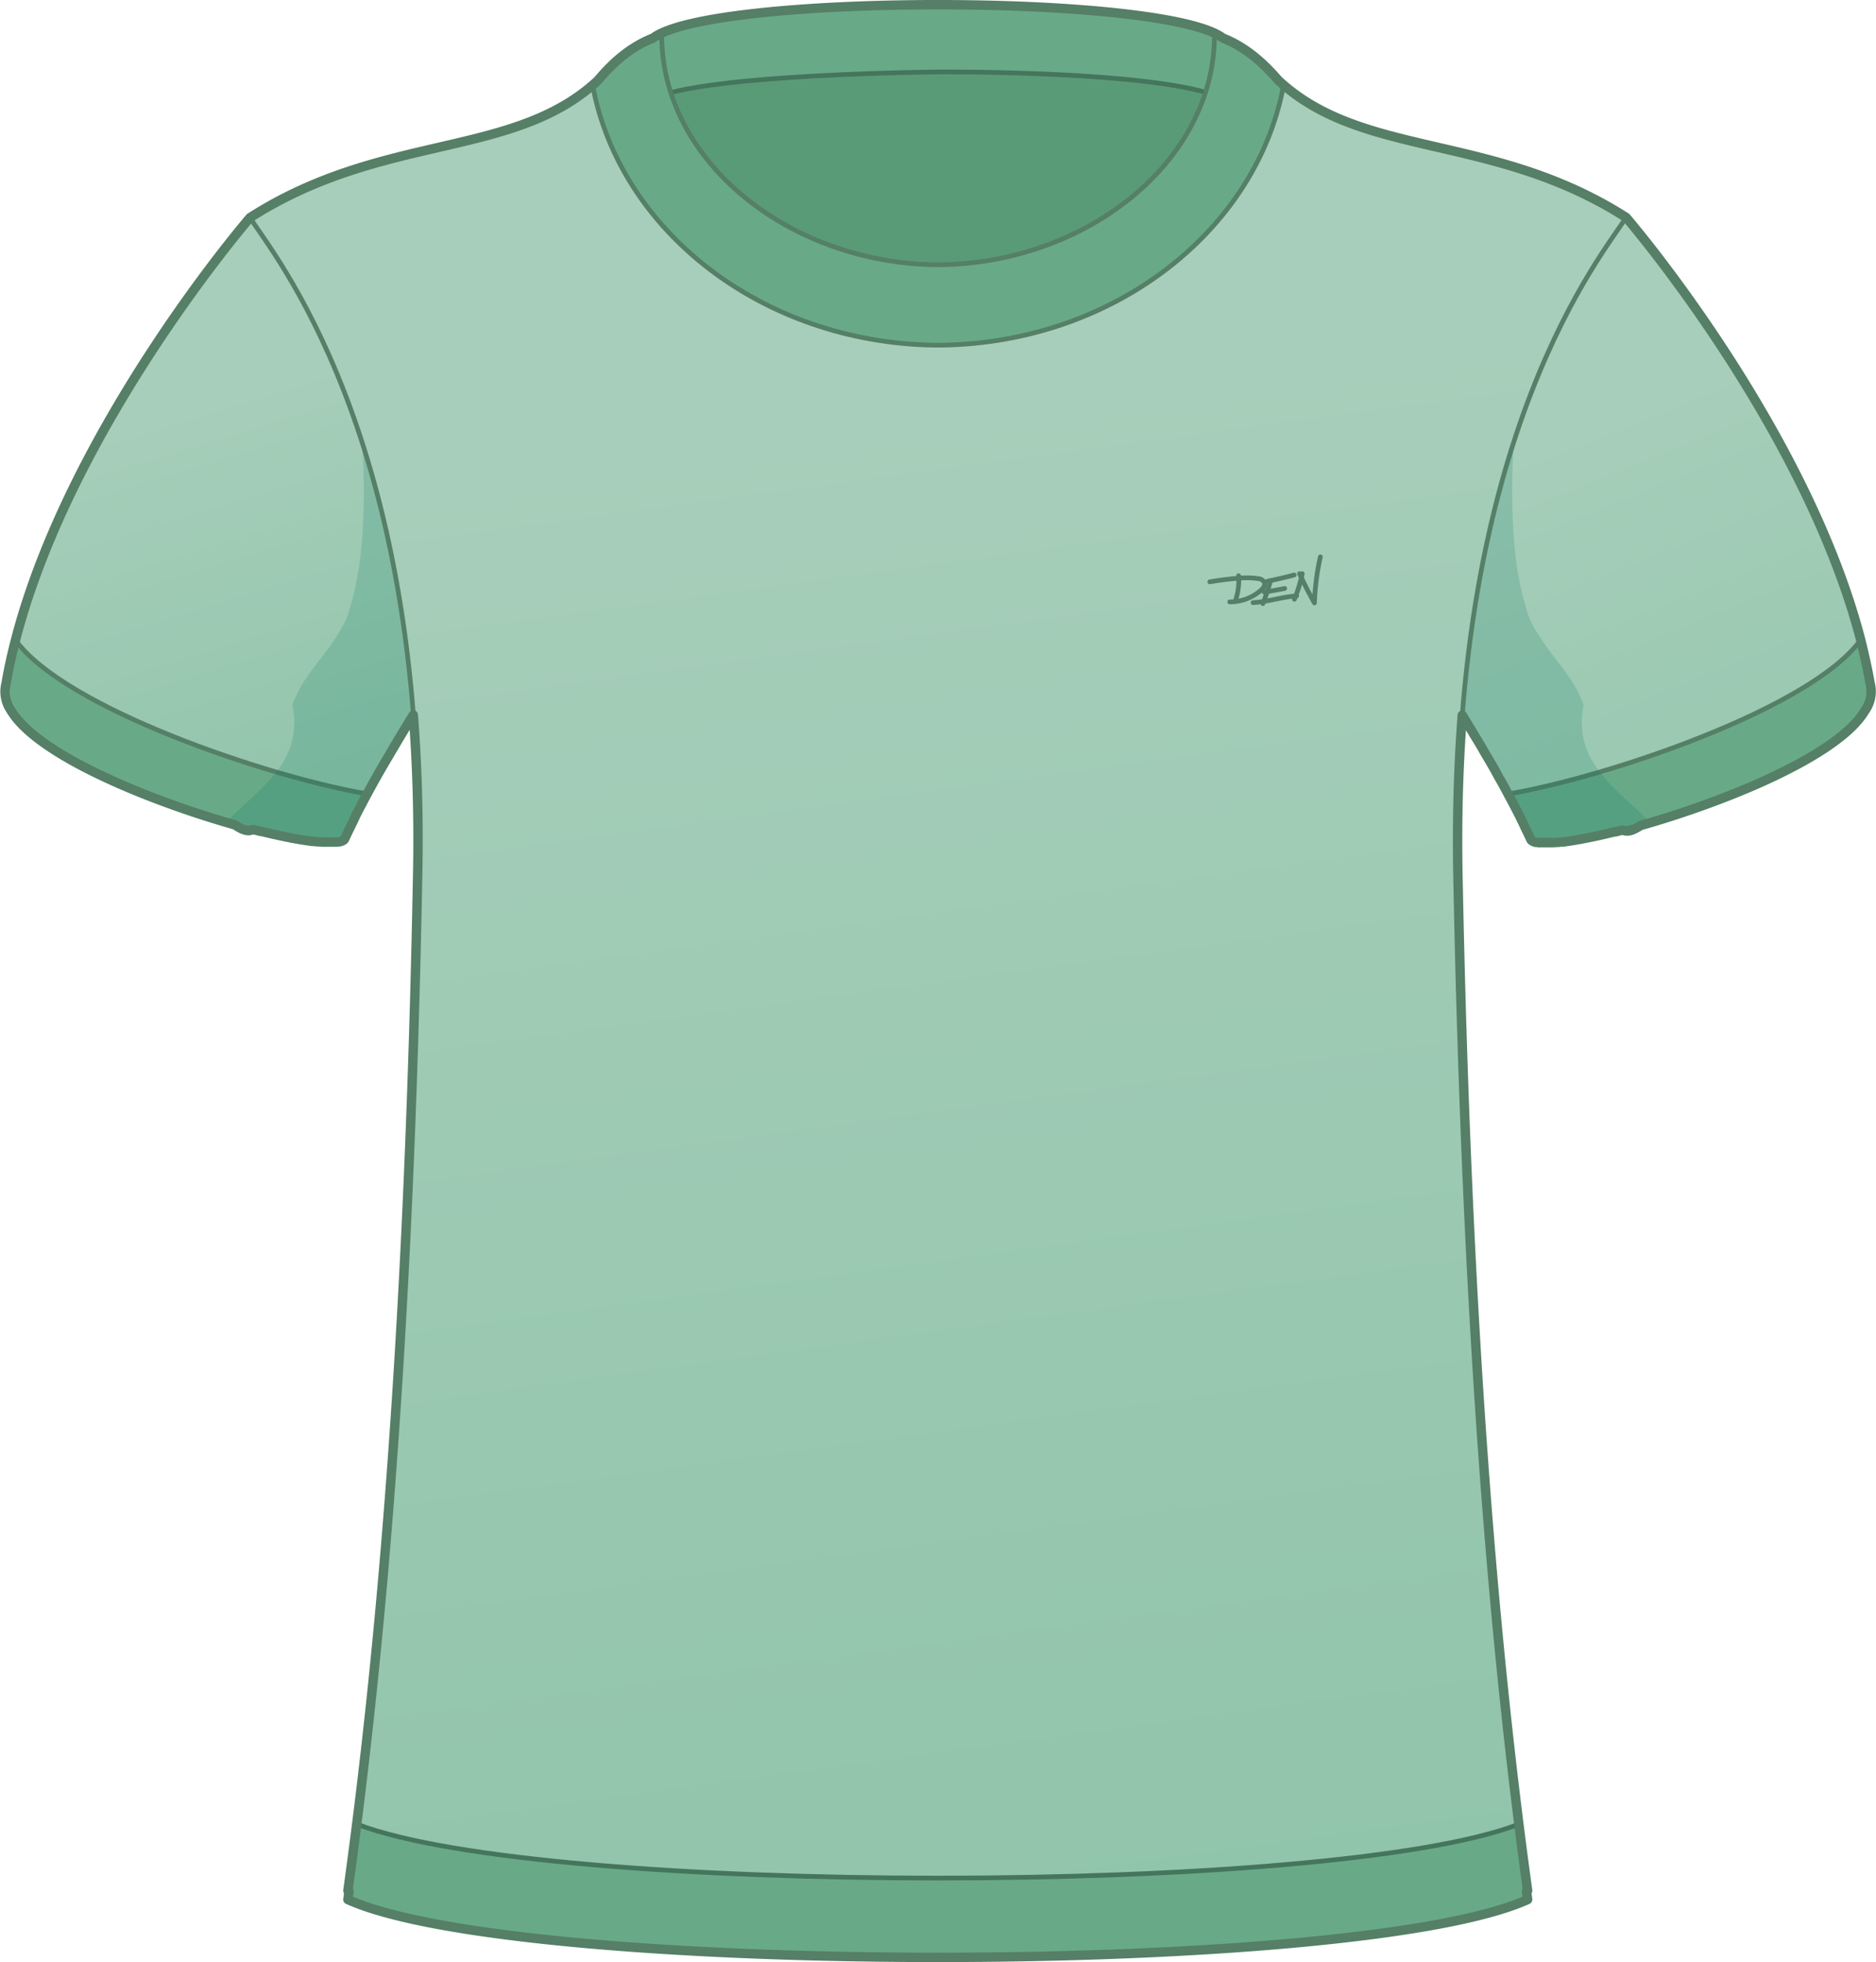 <svg xmlns="http://www.w3.org/2000/svg" xmlns:xlink="http://www.w3.org/1999/xlink" width="399.04" height="417.25" viewBox="0 0 399.04 417.25"><defs><linearGradient id="0cc6710e-05b1-46d1-af56-eb2f9076a670" x1="381.94" y1="217.19" x2="330.56" y2="89.7" gradientUnits="userSpaceOnUse"><stop offset="0" stop-color="#90c4aa"/><stop offset="1" stop-color="#a7ceba"/></linearGradient><linearGradient id="82f5ae3d-06cc-4fba-8f06-83dde8ea8c39" x1="65.79" y1="178.46" x2="37.25" y2="85.22" xlink:href="#0cc6710e-05b1-46d1-af56-eb2f9076a670"/><linearGradient id="0977a4b0-f569-4fd5-a0d9-1ad6e0e7586f" x1="236.51" y1="418.87" x2="190.84" y2="83.98" xlink:href="#0cc6710e-05b1-46d1-af56-eb2f9076a670"/></defs><title>Asset 72</title><g id="0db6deba-dde2-480e-9a44-3c769c8d2b94" data-name="Layer 2"><g id="28d108f3-b903-4325-a9ef-c139a0b18fea" data-name="Layer 1"><path d="M345.87,46.25s43.21,50.11,51.91,99c5.1,17.1-69,38.4-72,33.31-7.8-16.8-23.41-40.21-23.41-40.21l10.2-73.52Z" stroke="#557f66" stroke-miterlimit="10" fill="url(#0cc6710e-05b1-46d1-af56-eb2f9076a670)"/><path d="M397.78,145.27c-.55-3.07-1.23-6.14-2-9.21-10.4,14.53-53.88,29.22-74.93,32.78,1.81,3.35,3.51,6.66,4.95,9.74C328.77,183.66,402.88,162.37,397.78,145.27Z" fill="#68aa87" stroke="#557f66" stroke-miterlimit="10"/><rect x="198.48" y="13.84" width="62.18" height="84.13" fill="#5a9b77"/><path d="M325.31,131.46a25.69,25.69,0,0,1-.92-3c-.31-1-.59-2.07-.84-3.16-3-13.09-1.55-31.12-1.55-31.12l-13.56.5-6.07,43.74s15.6,23.41,23.41,40.21c.9,1.52,8.17.68,17.77-1.7l1.83-.46c1.71.78,3.51-1,5.31-1.92-7.2-7.2-16.2-12.6-13.85-24.59a19.57,19.57,0,0,0-1.07-2.58c-2.48-5-6.76-8.86-9.69-14.35A11.6,11.6,0,0,1,325.31,131.46Z" fill="#047761" opacity="0.18"/><path d="M53.16,46.25S10,96.36,1.25,145.27c-5.1,17.1,69,38.4,72,33.31,7.8-16.8,23.41-40.21,23.41-40.21L86.47,64.85Z" stroke="#557f66" stroke-miterlimit="10" fill="url(#82f5ae3d-06cc-4fba-8f06-83dde8ea8c39)"/><path d="M1.25,145.27c.55-3.07,1.23-6.14,2-9.21,10.4,14.53,53.88,29.22,74.93,32.78-1.81,3.35-3.51,6.66-4.95,9.74C70.27,183.66-3.85,162.37,1.25,145.27Z" fill="#68aa87" stroke="#557f66" stroke-miterlimit="10"/><rect x="138.38" y="13.84" width="62.18" height="84.13" transform="translate(338.94 111.81) rotate(-180)" fill="#5a9b77"/><path d="M73.73,131.46a25.69,25.69,0,0,0,.92-3c.31-1,.59-2.07.84-3.16,3-13.09,1.55-31.12,1.55-31.12l13.56.5,6.07,43.74s-15.6,23.41-23.41,40.21c-.9,1.52-8.17.68-17.77-1.7l-1.83-.46c-1.71.78-3.51-1-5.31-1.92,7.2-7.2,16.2-12.6,13.85-24.59a19.57,19.57,0,0,1,1.07-2.58c2.48-5,6.76-8.86,9.69-14.35A11.6,11.6,0,0,0,73.73,131.46Z" fill="#047761" opacity="0.18"/><path d="M345.87,46.25c-30-19.2-59.41-11.7-77.12-32.41C261,32.38,252.53,61.57,199.52,64.11c-53-2.54-61.46-31.73-69.24-50.27C112.58,34.54,83.17,27,53.16,46.25c4.5,7.35,37.51,46.06,35.71,139.68S81.55,347.61,74,402.07c36.22,16.39,214.72,16.39,250.94,0-7.5-54.46-13-122.52-14.83-216.14S341.37,53.6,345.87,46.25Z" stroke="#557f66" stroke-miterlimit="10" fill="url(#0977a4b0-f569-4fd5-a0d9-1ad6e0e7586f)"/><path d="M76.14,388q-1,8.2-2.1,16c36.22,16.39,214.72,16.39,250.94,0q-1.08-7.81-2.1-16C283.13,403.19,115.9,403.19,76.14,388Z" fill="#68aa87" stroke="#45755c" stroke-miterlimit="10"/><path d="M260.65,8.55c-10.07-10.07-112.2-10.07-122.27,0-2.39,2.39-2.39,10.24,0,12.63,10.8-5.56,62.18-5.89,62.18-5.89,9.56,0,49.29.33,60.09,5.89C263,18.79,263,10.94,260.65,8.55Z" fill="#68aa87" stroke="#45755c" stroke-miterlimit="10"/><path d="M273,18.27c-.65-.24-5.73-8.22-14.67-10.8,0,26.79-27.09,48.6-58.79,48.84-31.7-.24-58.79-22.06-58.79-48.84-8.94,2.57-14,10.56-14.67,10.8,5.8,30.81,35.95,54.46,72.42,55.13v0h2.08v0C237,72.74,267.19,49.08,273,18.27Z" fill="#68aa87" stroke="#557f66" stroke-miterlimit="10"/><path d="M269.6,123.6q2.86-.57,5.68-1.33" fill="none" stroke="#557f66" stroke-linecap="round" stroke-linejoin="round"/><path d="M263.46,122.43a13.31,13.31,0,0,1-.69,5.35" fill="none" stroke="#557f66" stroke-linecap="round" stroke-linejoin="round"/><path d="M261.57,128a10,10,0,0,0,6.64-2.48c.49-.43,1-1.07.73-1.68a1.64,1.64,0,0,0-1.37-.8,16.74,16.74,0,0,0-3.74-.1c-2.17.14-4.34.44-6.49.79" fill="none" stroke="#557f66" stroke-linecap="round" stroke-linejoin="round"/><path d="M270.23,123.56a49,49,0,0,1-1.6,4.8" fill="none" stroke="#557f66" stroke-linecap="round" stroke-linejoin="round"/><path d="M266.53,128.16c3.12-.17,6.15-1.23,9.27-1.44" fill="none" stroke="#557f66" stroke-linecap="round" stroke-linejoin="round"/><path d="M268.89,125.91a3.89,3.89,0,0,0,.55-.07q1.92-.33,3.83-.7" fill="none" stroke="#557f66" stroke-linecap="round" stroke-linejoin="round"/><path d="M277,122a29.58,29.58,0,0,1-1.67,5.44" fill="none" stroke="#557f66" stroke-linecap="round" stroke-linejoin="round"/><path d="M276.42,122q1.46,3.18,3.18,6.22a52.09,52.09,0,0,1,1.25-9.8" fill="none" stroke="#557f66" stroke-linecap="round" stroke-linejoin="round"/><path d="M397.78,145.27c-.55-3.07-1.23-6.14-2-9.21h0c-11.93-45.79-49.88-89.81-49.88-89.81h0c-28.32-18.12-56.1-12.47-74-29.19C270,14.9,266,10.4,260.13,8.1c-12.41-9.47-108.82-9.47-121.23,0-5.91,2.3-9.87,6.8-11.72,9-17.92,16.71-45.7,11.06-74,29.19h0s-38,44-49.88,89.81h0c-.8,3.07-1.48,6.14-2,9.21a7,7,0,0,0,1,5.72,15.5,15.5,0,0,0,1.87,2.49q.37.41.79.83c3.87,3.86,10.29,7.67,17.7,11.1q1.59.74,3.23,1.45c4.37,1.9,9,3.66,13.57,5.23l1.71.58c3,1,5.94,1.9,8.78,2.71,1.29.82,2.57,1.6,3.81,1l.16,0,1.48.38.19,0h0l1.66.4,1.44.33.23.05.37.08,1.18.25.44.09.51.1.55.11.43.08.3.06.79.14.3.05q1.36.23,2.57.39l.33,0,.81.09.38,0,.7.06.35,0,.67,0h1.14l.69,0,.2,0,.42-.06.2,0,.31-.09.16-.06.25-.13.1-.06a.87.87,0,0,0,.22-.24h0c.32-.69.66-1.39,1-2.1l.26-.52c.34-.69.69-1.39,1-2.09l0-.05q.58-1.14,1.19-2.3l.2-.38q.6-1.13,1.21-2.27c1.27-2.35,2.61-4.72,3.95-7l1-1.68c1.64-2.81,3.27-5.52,4.81-8,.81,10.38,1.17,21.64.93,33.83C87.07,279.55,81.55,347.61,74,402.07l.24.1c-.08.59-.16,1.2-.24,1.79,36.22,16.39,214.72,16.39,250.94,0-.08-.59-.16-1.2-.24-1.79l.24-.1c-7.5-54.46-13-122.52-14.83-216.14-.23-12.19.13-23.45.93-33.83.93,1.51,1.89,3.1,2.87,4.74q1,1.61,1.94,3.29c1,1.67,2,3.37,2.91,5.08q1,1.71,1.89,3.42l.11.21h0q.62,1.14,1.22,2.28l.2.38q.61,1.16,1.19,2.3l0,.05c.36.71.71,1.4,1,2.09l.26.52c.35.71.68,1.41,1,2.1h0a.87.87,0,0,0,.22.24l.1.06.25.13.16.06.31.09.2,0,.42.06.2,0,.69,0h1.14l.67,0,.35,0,.7-.06.38,0,.81-.09.33,0q1.2-.16,2.57-.39l.3-.05.79-.14.3-.06.43-.08.55-.11.51-.1.44-.09,1.18-.25.37-.08.23-.05,1.44-.33,1.66-.4h.05l.19,0,1.48-.38.16,0c1.23.56,2.51-.22,3.81-1,2.84-.8,5.79-1.71,8.78-2.71l1.71-.58c4.57-1.57,9.19-3.33,13.57-5.23q1.64-.71,3.23-1.45c7.4-3.44,13.83-7.24,17.7-11.1q.41-.41.79-.83a15.5,15.5,0,0,0,1.87-2.49A7,7,0,0,0,397.78,145.27Z" fill="none" stroke="#557f66" stroke-linecap="round" stroke-linejoin="round" stroke-width="2"/></g></g></svg>